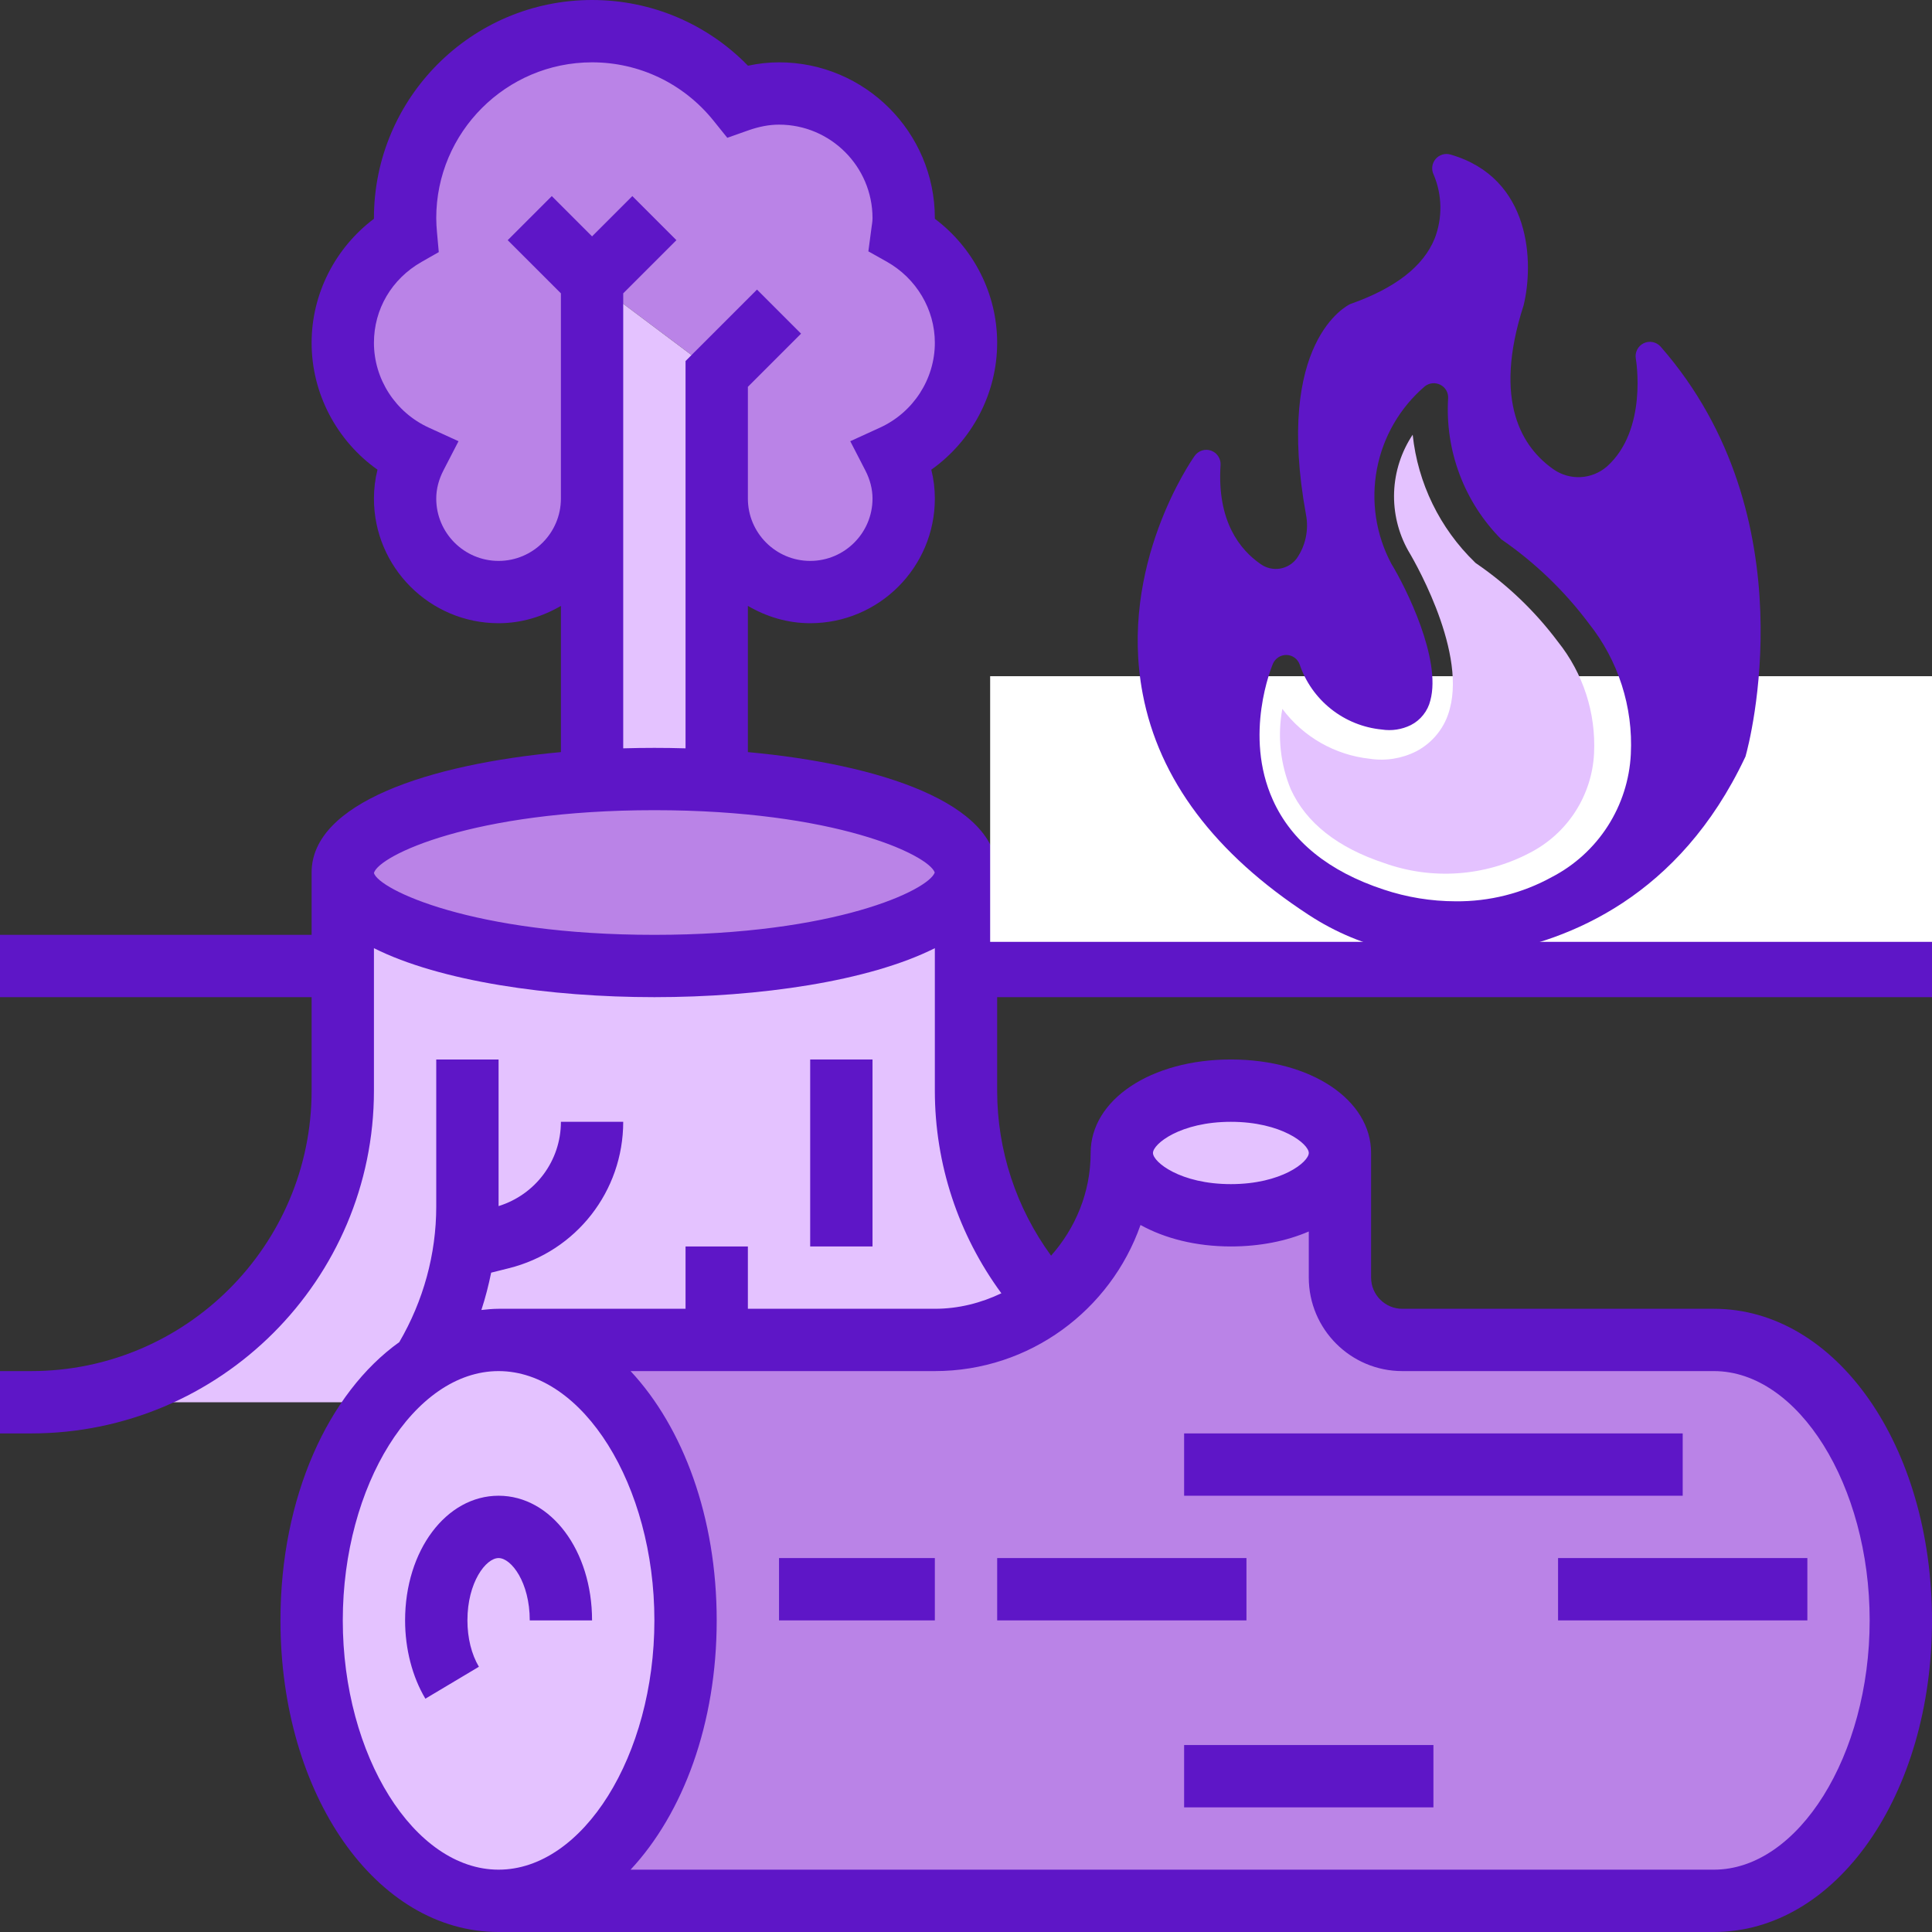 <svg width="80" height="80" viewBox="0 0 80 80" fill="none" xmlns="http://www.w3.org/2000/svg">
<rect x="0" y="0" width="80" height="80" fill="#333333" stroke="none"/>
<g clip-path="url(#clip0_185_7575)">
<path d="M74.439 39.871C70.052 38.4 67.097 34.297 67.097 29.677H56.774H51.613C51.613 31.987 50.877 34.168 49.587 35.948C48.297 37.742 46.465 39.136 44.271 39.871L43.871 40H52.903H65.807H74.839L74.439 39.871Z" fill="#E4C2FF"/>
<path d="M40 36.129V40V45.161C40 48.529 41.291 51.6 43.407 53.897C42.103 54.89 40.478 55.484 38.71 55.484H29.678H20.645C19.536 55.484 18.478 55.832 17.523 56.465C16.89 56.877 16.31 57.419 15.781 58.065H1.291C8.413 58.065 14.194 52.284 14.194 45.161V40V36.129C14.194 38.271 19.974 40 27.097 40C34.22 40 40 38.271 40 36.129Z" fill="#E4C2FF"/>
<path d="M70.968 55.484C75.239 55.484 78.71 60.684 78.71 67.097C78.71 73.51 75.239 78.71 70.968 78.71H20.645C24.916 78.71 28.387 73.51 28.387 67.097C28.387 60.684 24.916 55.484 20.645 55.484H29.678H38.71C40.478 55.484 42.104 54.89 43.407 53.897C45.252 52.477 46.452 50.245 46.452 47.742C46.452 49.161 48.478 50.323 50.968 50.323C53.458 50.323 55.484 49.161 55.484 47.742V52.903C55.484 54.323 56.645 55.484 58.065 55.484H70.968Z" fill="#BA83E7"/>
<path d="M50.968 50.323C53.462 50.323 55.484 49.167 55.484 47.742C55.484 46.317 53.462 45.161 50.968 45.161C48.474 45.161 46.452 46.317 46.452 47.742C46.452 49.167 48.474 50.323 50.968 50.323Z" fill="#E4C2FF"/>
<path d="M15.781 58.065C16.31 57.419 16.89 56.877 17.523 56.465C18.477 55.832 19.536 55.484 20.645 55.484C24.916 55.484 28.387 60.684 28.387 67.097C28.387 73.51 24.916 78.71 20.645 78.71C16.374 78.71 12.903 73.51 12.903 67.097C12.903 63.445 14.026 60.181 15.781 58.065Z" fill="#E4C2FF"/>
<path d="M40 36.129C40 38.271 34.22 40 27.097 40C19.974 40 14.194 38.271 14.194 36.129C14.194 34.258 18.62 32.697 24.516 32.336C25.342 32.284 26.207 32.258 27.097 32.258C27.987 32.258 28.852 32.284 29.678 32.336C35.575 32.697 40 34.258 40 36.129Z" fill="#BA83E7"/>
<path d="M29.678 15.484L24.516 11.613V20.645C24.516 22.787 22.787 24.516 20.645 24.516C18.503 24.516 16.774 22.787 16.774 20.645C16.774 20 16.942 19.406 17.213 18.877C15.433 18.064 14.194 16.284 14.194 14.194C14.194 12.271 15.252 10.619 16.813 9.729C16.787 9.497 16.774 9.265 16.774 9.032C16.774 4.761 20.245 1.29 24.516 1.29C26.955 1.29 29.123 2.426 30.542 4.181C31.084 4 31.652 3.871 32.258 3.871C35.11 3.871 37.42 6.181 37.42 9.032C37.42 9.265 37.381 9.484 37.355 9.716C38.929 10.594 40 12.258 40 14.194C40 16.284 38.762 18.064 36.981 18.877C37.252 19.406 37.42 20 37.42 20.645C37.42 22.787 35.691 24.516 33.549 24.516C31.407 24.516 29.678 22.787 29.678 20.645V15.484Z" fill="#BA83E7"/>
<path d="M29.677 20.645V32.336C28.852 32.284 27.987 32.258 27.097 32.258C26.206 32.258 25.342 32.284 24.516 32.336V20.645V11.613L29.677 15.484V20.645Z" fill="#E4C2FF"/>
<path d="M20.645 61.935C18.475 61.935 16.774 64.203 16.774 67.097C16.774 68.28 17.073 69.432 17.614 70.339L19.83 69.017C19.524 68.503 19.355 67.822 19.355 67.097C19.355 65.521 20.119 64.516 20.645 64.516C21.172 64.516 21.936 65.521 21.936 67.097H24.516C24.516 64.203 22.816 61.935 20.645 61.935Z" fill="#5E16C7"/>
<path d="M32.258 64.516H38.71V67.097H32.258V64.516Z" fill="#5E16C7"/>
<path d="M41.291 64.516H51.613V67.097H41.291V64.516Z" fill="#5E16C7"/>
<path d="M49.032 72.258H59.355V74.839H49.032V72.258Z" fill="#5E16C7"/>
<path d="M49.032 59.355H69.677V61.935H49.032V59.355Z" fill="#5E16C7"/>
<path d="M64.516 64.516H74.839V67.097H64.516V64.516Z" fill="#5E16C7"/>
<path d="M41.29 41.29H80V38.71H75.048L74.849 38.644C70.984 37.355 68.387 33.752 68.387 29.677V28.387H50.323V29.677C50.323 33.752 47.725 37.355 43.861 38.644L43.662 38.71H41.29V36.129C41.29 33.252 36.446 31.646 30.968 31.143V25.089C31.73 25.533 32.604 25.806 33.548 25.806C36.395 25.806 38.71 23.492 38.71 20.645C38.71 20.241 38.661 19.841 38.563 19.449C40.249 18.253 41.29 16.297 41.29 14.194C41.29 12.17 40.32 10.271 38.71 9.059C38.71 9.05 38.71 9.041 38.71 9.032C38.71 5.475 35.816 2.581 32.258 2.581C31.831 2.581 31.407 2.627 30.973 2.721C29.277 0.982 26.969 0 24.516 0C19.535 0 15.484 4.052 15.484 9.032V9.059C13.875 10.271 12.903 12.173 12.903 14.194C12.903 16.297 13.944 18.253 15.631 19.449C15.533 19.841 15.484 20.243 15.484 20.645C15.484 23.492 17.799 25.806 20.645 25.806C21.59 25.806 22.463 25.533 23.226 25.089V31.143C17.747 31.646 12.903 33.253 12.903 36.129V38.71H0V41.29H12.903V45.161C12.903 51.564 7.693 56.774 1.29 56.774H0V59.355H1.29C9.116 59.355 15.484 52.987 15.484 45.161V39.262C18.23 40.639 22.765 41.29 27.097 41.29C31.428 41.29 35.964 40.639 38.71 39.262V45.161C38.71 48.204 39.684 51.128 41.465 53.552C40.626 53.951 39.699 54.194 38.71 54.194H30.968V51.613H28.387V54.194H20.645C20.404 54.194 20.168 54.218 19.933 54.244C20.099 53.737 20.231 53.222 20.338 52.698L21.073 52.514C23.861 51.817 25.806 49.324 25.806 46.452H23.226C23.226 48.067 22.172 49.467 20.645 49.942V43.871H18.064V49.961C18.064 51.939 17.528 53.871 16.534 55.574C13.592 57.679 11.613 61.992 11.613 67.097C11.613 74.332 15.581 80 20.645 80H70.968C76.032 80 80 74.332 80 67.097C80 59.862 76.032 54.194 70.968 54.194H58.065C57.353 54.194 56.774 53.614 56.774 52.903V47.742C56.774 45.535 54.277 43.871 50.968 43.871C47.658 43.871 45.161 45.535 45.161 47.742C45.161 49.378 44.53 50.857 43.523 51.995C42.08 50.018 41.29 47.639 41.29 45.161V41.29ZM52.835 30.968H55.468C55.394 33.864 54.29 36.582 52.334 38.71H48.792C51.03 36.748 52.51 34.009 52.835 30.968ZM14.194 67.097C14.194 61.502 17.148 56.774 20.645 56.774C24.142 56.774 27.097 61.502 27.097 67.097C27.097 72.692 24.142 77.419 20.645 77.419C17.148 77.419 14.194 72.692 14.194 67.097ZM50.968 46.452C53.063 46.452 54.194 47.368 54.194 47.742C54.194 48.116 53.063 49.032 50.968 49.032C48.872 49.032 47.742 48.116 47.742 47.742C47.742 47.368 48.872 46.452 50.968 46.452ZM47.226 50.724C48.224 51.276 49.508 51.613 50.968 51.613C52.182 51.613 53.281 51.386 54.194 50.993V52.903C54.194 55.037 55.93 56.774 58.065 56.774H70.968C74.465 56.774 77.419 61.502 77.419 67.097C77.419 72.692 74.465 77.419 70.968 77.419H26.111C28.288 75.084 29.677 71.37 29.677 67.097C29.677 62.823 28.288 59.11 26.111 56.774H38.71C42.644 56.774 45.99 54.241 47.226 50.724ZM25.806 12.147L28.009 9.945L26.184 8.12L24.516 9.788L22.848 8.12L21.023 9.945L23.226 12.147V20.645C23.226 22.068 22.068 23.226 20.645 23.226C19.222 23.226 18.064 22.068 18.064 20.645C18.064 20.253 18.165 19.858 18.365 19.472L18.986 18.27L17.755 17.707C16.375 17.076 15.484 15.698 15.484 14.194C15.484 12.803 16.218 11.553 17.449 10.849L18.169 10.439L18.094 9.613C18.077 9.421 18.064 9.228 18.064 9.032C18.064 5.475 20.959 2.581 24.516 2.581C26.476 2.581 28.308 3.461 29.543 4.994L30.116 5.706L30.978 5.401C31.432 5.24 31.852 5.161 32.258 5.161C34.392 5.161 36.129 6.898 36.129 9.032C36.129 9.16 36.107 9.284 36.09 9.406L35.957 10.408L36.719 10.836C37.947 11.527 38.71 12.813 38.71 14.194C38.71 15.698 37.818 17.076 36.439 17.707L35.208 18.27L35.828 19.472C36.028 19.858 36.129 20.253 36.129 20.645C36.129 22.068 34.972 23.226 33.548 23.226C32.125 23.226 30.968 22.068 30.968 20.645V16.018L33.17 13.816L31.346 11.991L28.387 14.95V30.987C27.956 30.974 27.525 30.968 27.097 30.968C26.668 30.968 26.237 30.974 25.806 30.987V12.147ZM27.097 38.71C19.56 38.71 15.692 36.831 15.484 36.152V36.146C15.692 35.426 19.56 33.548 27.097 33.548C34.577 33.548 38.445 35.399 38.706 36.129C38.445 36.859 34.577 38.71 27.097 38.71Z" fill="#5E16C7"/>
<path d="M33.548 43.871H36.129V51.613H33.548V43.871Z" fill="#5E16C7"/>
<rect x="41" y="28" width="39" height="11" fill="white"/>
<path d="M68.764 14.355C68.678 14.258 68.563 14.191 68.436 14.166C68.309 14.14 68.177 14.157 68.06 14.214C67.944 14.27 67.849 14.364 67.79 14.479C67.732 14.595 67.713 14.726 67.736 14.854C67.742 14.883 68.241 17.799 66.537 19.319C66.236 19.579 65.857 19.733 65.46 19.756C65.062 19.778 64.669 19.668 64.34 19.443C63.058 18.553 61.793 16.659 63.087 12.651C63.515 10.917 63.432 7.372 60.059 6.399C59.949 6.367 59.832 6.369 59.722 6.402C59.613 6.436 59.515 6.501 59.442 6.589C59.368 6.677 59.322 6.784 59.308 6.898C59.294 7.012 59.314 7.127 59.364 7.23C59.722 8.074 59.737 9.024 59.406 9.878C58.937 11.03 57.779 11.932 55.909 12.591C55.784 12.651 52.768 14.141 54.08 21.32C54.139 21.631 54.134 21.951 54.068 22.261C54.002 22.571 53.875 22.864 53.694 23.125C53.525 23.351 53.273 23.502 52.993 23.546C52.714 23.589 52.428 23.521 52.198 23.356C51.355 22.774 50.387 21.593 50.541 19.259C50.55 19.131 50.516 19.002 50.445 18.894C50.375 18.786 50.271 18.704 50.15 18.66C50.027 18.616 49.894 18.614 49.771 18.654C49.648 18.694 49.541 18.773 49.467 18.879C49.336 19.063 46.302 23.422 47.317 28.73C47.988 32.274 50.304 35.35 54.193 37.885C56.404 39.334 59.075 39.907 61.686 39.494C65.011 38.954 69.541 37.108 72.255 31.372C72.273 31.343 72.285 31.311 72.29 31.277C72.403 30.879 74.951 21.421 68.764 14.355ZM67.529 31.229C67.476 32.289 67.146 33.317 66.572 34.21C65.998 35.103 65.2 35.83 64.257 36.318C63.038 36.99 61.665 37.335 60.273 37.321C59.26 37.319 58.254 37.155 57.292 36.834C55.024 36.086 53.48 34.839 52.709 33.129C51.486 30.428 52.661 27.602 52.709 27.483C52.757 27.374 52.836 27.281 52.936 27.216C53.036 27.152 53.153 27.119 53.273 27.121C53.391 27.123 53.506 27.162 53.602 27.231C53.698 27.299 53.772 27.395 53.813 27.506C54.06 28.237 54.512 28.88 55.116 29.359C55.719 29.838 56.448 30.133 57.215 30.208C57.626 30.272 58.047 30.208 58.42 30.024C58.62 29.922 58.796 29.778 58.935 29.601C59.075 29.425 59.175 29.221 59.228 29.003C59.691 27.293 58.219 24.336 57.613 23.344C56.973 22.144 56.762 20.761 57.015 19.425C57.267 18.088 57.969 16.878 59.002 15.994C59.093 15.924 59.201 15.881 59.314 15.87C59.428 15.86 59.542 15.882 59.644 15.934C59.745 15.986 59.829 16.065 59.886 16.163C59.943 16.261 59.97 16.373 59.964 16.486C59.898 17.56 60.059 18.636 60.438 19.643C60.816 20.65 61.404 21.565 62.161 22.329C63.552 23.286 64.777 24.463 65.789 25.814C67.009 27.347 67.628 29.273 67.529 31.229Z" fill="#5E16C7"/>
<path d="M61.139 23.338C61.114 23.323 61.092 23.305 61.073 23.284C59.621 21.879 58.709 20.009 58.496 18C58.026 18.706 57.76 19.528 57.727 20.376C57.695 21.223 57.897 22.064 58.312 22.803C58.383 22.922 60.723 26.793 60.034 29.347C59.94 29.722 59.768 30.073 59.528 30.377C59.289 30.681 58.988 30.931 58.645 31.11C58.051 31.411 57.379 31.519 56.721 31.419C56.008 31.342 55.318 31.119 54.694 30.763C54.071 30.408 53.528 29.928 53.099 29.352C52.891 30.473 53.013 31.631 53.449 32.683C54.085 34.073 55.385 35.1 57.327 35.741C58.303 36.089 59.341 36.232 60.375 36.159C61.409 36.087 62.417 35.801 63.335 35.32C64.105 34.927 64.758 34.339 65.227 33.613C65.696 32.887 65.966 32.05 66.007 31.187C66.086 29.519 65.554 27.878 64.511 26.574C63.571 25.318 62.432 24.225 61.139 23.338Z" fill="#E4C2FF"/>
</g>
<defs>
<clipPath id="clip0_185_7575">
<rect width="80" height="80" fill="white"/>
</clipPath>
</defs>
</svg>
